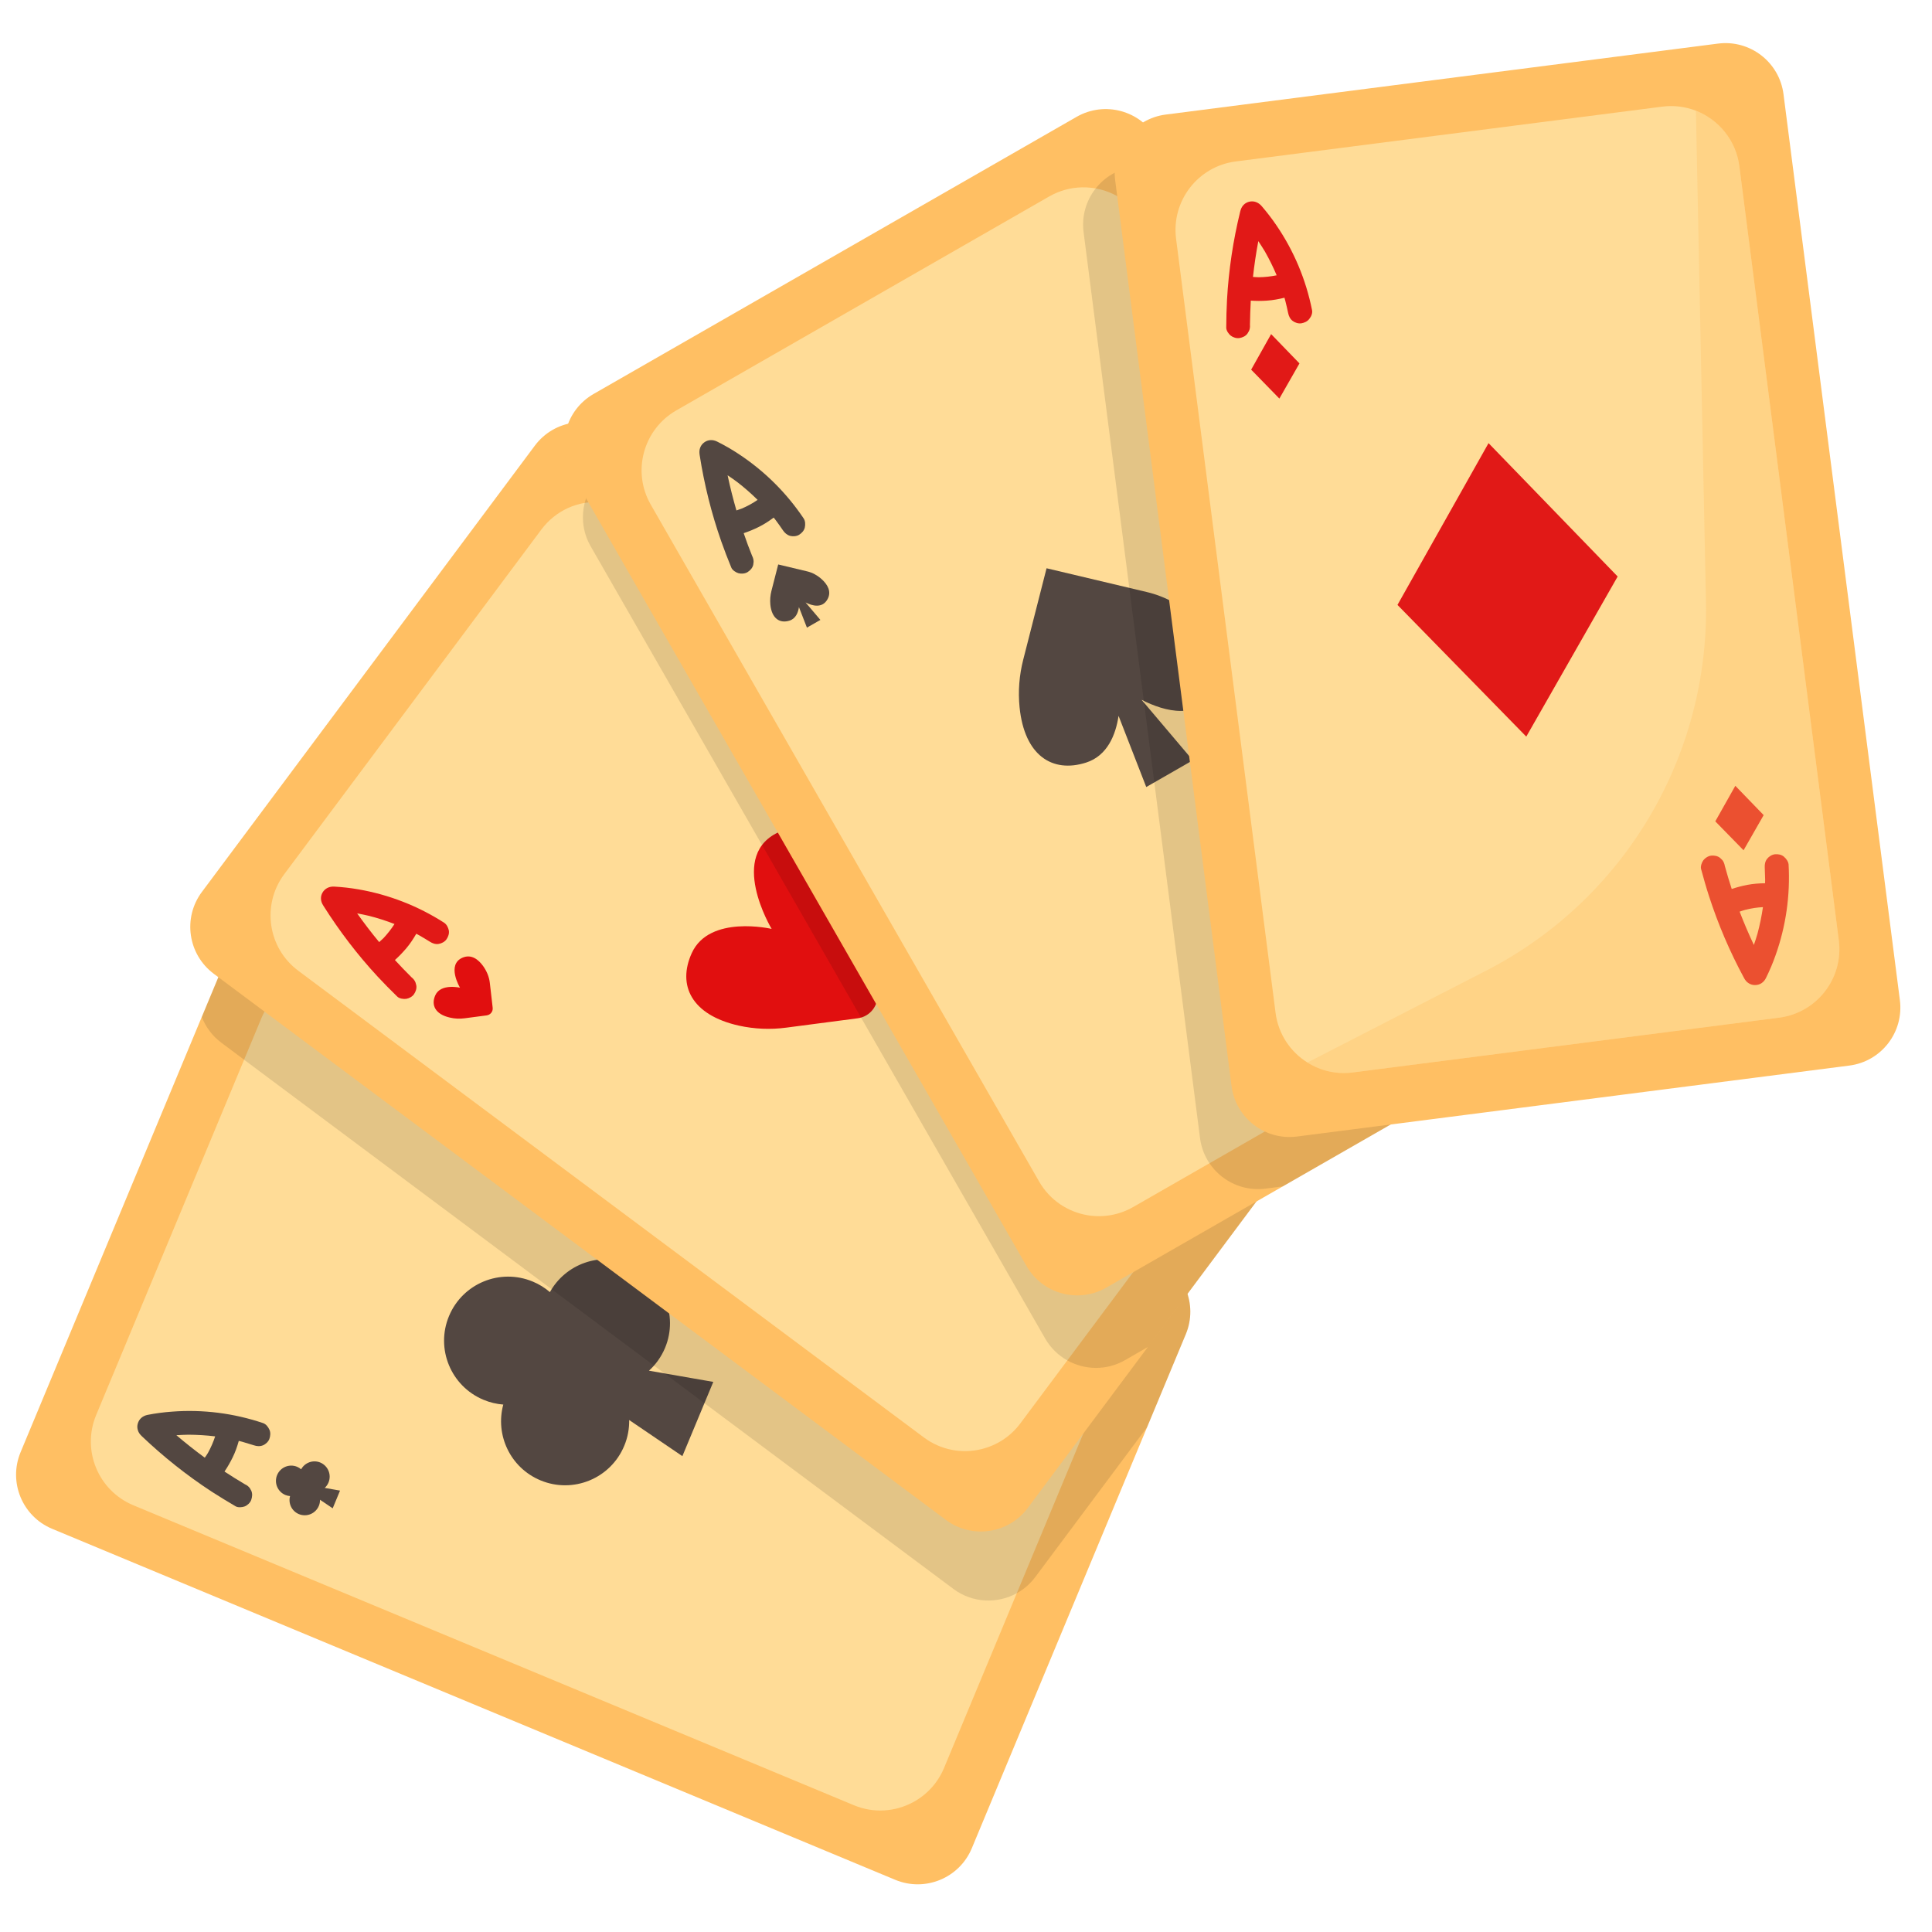 <svg id="Layer_1" enable-background="new 0 0 3000 3000" height="512" viewBox="0 0 3000 3000" width="512" xmlns="http://www.w3.org/2000/svg"><g><path d="m1841.3 2071.8-60.1 144.3-272.2 653.9c-19.3 46.3-72.5 68.2-118.8 49l-1309.3-545.1c-46.3-19.3-68.2-72.5-49-118.8l281.4-676 50.9-122.2c19.3-46.3 72.5-68.2 118.8-49l1309.2 545c46.5 19.4 68.4 72.6 49.1 118.9z" fill="#ffbf63"/><path d="m546 1523.2 1118.7 465.7c54.6 22.7 80.5 85.5 57.8 140.1l-256.6 616.3c-9.9 23.8-27.4 42.1-48.5 53.4-27.4 14.6-60.8 17.3-91.6 4.4l-1118.7-465.7c-54.7-22.8-80.5-85.5-57.8-140.1l256.6-616.3c7.1-17.1 18.2-31.4 31.7-42.3 29.6-23.8 70.9-31.1 108.4-15.5z" fill="#ffdc97"/><g fill="#534741"><path d="m408.3 2209.7c-45.5-15.3-93.5-21.4-141.4-17.7-12.7.9-25.3 2.6-37.7 5-7.4 1.5-13.3 6.2-15.3 13.7-.9 3.2-.9 6.3 0 9.5 1.1 4.2 3.2 6.9 6.3 9.9 33.5 31.9 69.8 60.8 108.5 86.1 12.2 7.9 24.6 15.4 37.2 22.8 3.8 2.2 10.3 1.6 14.2.1 4.2-1.7 8.5-5.7 10-10.1 1.6-4.5 2.1-9.7.1-14.2-.8-1.4-1.6-2.7-2.3-4.1-2-2.6-4.4-4.5-7.4-5.8-10.8-6.4-21.4-13-31.9-19.9 4.7-6.9 8.9-14.3 12.6-21.8 4.1-8.3 7.1-16.9 9.6-25.8 1.8.5 3.7.9 5.5 1.4 6 1.7 11.9 3.5 17.8 5.4 4.7 1.6 9.5 2 14.2.1 4.2-1.7 8.5-5.7 10-10 1.6-4.5 2.1-9.7.1-14.2-2.1-4.7-5.5-8.9-10.1-10.4zm-85.3 46.2c-1.6 2.6-3.2 5.2-5 7.6-15.1-11.1-29.9-22.8-44.1-34.9 6.2-.4 12.4-.7 18.6-.8 13.9.1 27.8.9 41.6 2.6-2.9 8.8-6.6 17.3-11.1 25.5z"/><path d="m1658.9 2116.2c-7.1-10.5-14.8-20.7-23-30.3-31.2-36.5-69.3-66.3-112.2-87.8-4.4-2.2-9.7-1.6-14.2 0-4.7 1.7-8 5.7-10 10-2 4.2-1.8 10-.1 14.2 1.9 4.7 5.6 7.8 10 10 5.5 2.8 11 5.7 16.4 8.8 1.6 1 3.3 2 4.9 2.9-4.5 8-8.4 16.3-11.5 25-2.8 7.9-5 16.1-6.6 24.3-12.3-2.5-24.5-5.4-36.6-8.6-3-1.2-6.2-1.6-9.4-1.2-1.6.4-3 .8-4.6 1.3-4.7 1.7-8 5.7-10 10-2 4.2-1.8 10-.1 14.2 1.6 3.8 5.8 8.9 10 10 14 3.8 28.1 7.3 42.3 10.3 45.2 9.7 91.3 15.1 137.5 16.4 4.3.1 7.7-.3 11.5-2.5 2.9-1.7 5.1-3.8 6.7-6.7 4-6.5 3.2-14-1-20.3zm-109.8-16.1c.5-3 1.2-6 1.9-8.9 2.5-9 6-17.6 10.2-25.9 11 8.6 21.4 17.8 31.2 27.7 4.3 4.5 8.5 9 12.6 13.8-18.7-1.5-37.4-3.8-55.9-6.7z"/><path d="m853.9 2006.4c-7.8-6.7-16.7-12.3-26.7-16.4-50.7-21.1-108.9 2.9-130 53.6s2.9 108.9 53.6 130c10 4.2 20.4 6.6 30.7 7.4-12.9 47.5 11.1 98.3 57.8 117.7 50.7 21.1 108.9-2.9 130-53.6 5.5-13.1 7.9-26.7 7.7-40.1l82.6 56.1 48-115.3-99.9-17.4c10.5-9.5 19.1-21.4 25-35.4 21.1-50.7-2.9-108.9-53.6-130-47.3-19.7-101-.3-125.2 43.4z"/><path d="m467.6 2281.5c-1.8-1.6-4-2.9-6.3-3.9-12.1-5-25.9.7-31 12.8-5 12.1.7 25.9 12.8 31 2.4 1 4.9 1.5 7.3 1.7-3.1 11.3 2.6 23.4 13.7 28 12.1 5 25.9-.7 31-12.8 1.3-3.1 1.9-6.4 1.8-9.5l19.7 13.3 11.4-27.5-23.8-4.2c2.5-2.3 4.6-5.1 5.9-8.4 5-12.1-.7-25.9-12.8-31-11.2-4.6-24 .1-29.7 10.5z"/><path d="m1433.8 2008.2c2.7.2 5.5.9 8.1 2.1 11.1 5.2 16.5 18.2 12.1 29.7-4.7 12.6-18.9 18.7-31.2 13.5-2.4-1-4.5-2.4-6.4-4-6.1 10.6-19.6 15-31 9.3-10.6-5.3-15.8-17.9-11.8-29 1.3-3.7 3.4-6.8 6-9.3l-23.3-4.6 11.4-27.5 19.7 13.9c-.2-3.7.5-7.4 2.2-11 5.1-10.9 17.8-16.3 29.2-12.4 12.1 4.6 18.4 17.4 15 29.3z"/></g><path d="m1841.3 2071.8-60.1 144.3-173.6 232.7c-8 10.7-17.8 19.1-28.7 25.1-30.3 16.8-68.9 15.4-98.4-6.6l-48-35.8-338.7-252.7-62-46.2-16.4-12.2-158.8-118.5-477.6-356.4-35.2-26.3c-14.2-10.6-24.5-24.6-30.4-40l50.9-122.2c19.3-46.3 72.5-68.2 118.8-49l1309.2 545c46.4 19.3 68.3 72.5 49 118.8z" opacity=".11"/><path d="m2112.9 1648.6-330.5 443-186.5 250c-30 40.2-86.9 48.5-127.1 18.5l-1136.8-848c-40.2-30-48.5-86.9-18.5-127.1l517-693c30-40.2 86.9-48.5 127.1-18.5l35.5 26.5 1101.2 821.6c40.3 29.9 48.6 86.8 18.6 127z" fill="#ffbf63"/><path d="m990.6 800.6 971.2 724.6c47.4 35.4 57.2 102.5 21.8 150l-399.2 535c-15.4 20.7-36.8 34.1-60 39.9-30.1 7.5-63.2 1.9-89.9-18.1l-971.3-724.6c-47.5-35.4-57.2-102.5-21.8-150l399.2-535.1c11.1-14.9 25.3-26 41-33.3 34.6-15.7 76.4-12.7 109 11.6z" fill="#ffdc97"/><path d="m689.5 1432.7c-40.4-25.9-85.5-43.5-132.8-51.7-12.5-2.2-25.1-3.6-37.8-4.3-7.6-.4-14.4 2.8-18.2 9.5-1.6 2.9-2.4 5.9-2.3 9.2.1 4.3 1.5 7.4 3.8 11.1 24.7 39.1 52.8 76 84.2 109.9 9.9 10.7 20.1 21 30.5 31.1 3.1 3.1 9.6 4.1 13.8 3.5 4.5-.7 9.6-3.4 12.2-7.3 2.7-4 4.4-8.9 3.5-13.8-.4-1.6-.8-3-1.3-4.6-1.3-3-3.2-5.5-5.8-7.5-8.9-8.8-17.6-17.9-26.1-27.1 6.3-5.6 12.1-11.7 17.6-18.1 6-7.1 11-14.7 15.6-22.7 1.7.9 3.4 1.8 5 2.7 5.4 3.1 10.7 6.3 16 9.6 4.2 2.7 8.7 4.3 13.8 3.5 4.5-.7 9.6-3.4 12.2-7.3 2.7-4 4.4-8.9 3.5-13.8-1-4.4-3.3-9.3-7.4-11.9zm-94 24c-2.1 2.1-4.4 4.2-6.7 6.2-12-14.4-23.4-29.4-34.2-44.6 6.1 1.1 12.2 2.4 18.3 3.8 13.5 3.4 26.8 7.7 39.7 12.7-5 7.7-10.7 15.1-17.1 21.9z" fill="#e11917"/><path d="m1822.8 1499.7c-3.7-3.2-9.1-3.9-13.8-3.4-4.9.5-9.2 3.5-12.2 7.3-2.9 3.6-4.1 9.2-3.5 13.8.7 5 3.5 9 7.3 12.2 4.7 4.1 9.3 8.2 13.8 12.5l4 4c-6.3 6.7-12.2 13.7-17.3 21.4-4.6 7-8.7 14.4-12.3 22-11.3-5.5-22.5-11.2-33.4-17.3-2.6-1.9-5.6-3.1-8.8-3.4-1.6 0-3.1.1-4.8.1-4.9.5-9.2 3.5-12.2 7.3-2.9 3.6-4.1 9.2-3.5 13.8.6 4.1 3.4 10.1 7.3 12.2 12.7 7.1 25.5 13.9 38.5 20.3 41.5 20.4 84.8 36.9 129.4 49.4 4.2 1.2 7.6 1.6 11.7.4 3.2-.9 5.8-2.5 8.2-4.9 5.4-5.5 6.5-13 3.9-20.1-4.3-12-9.3-23.7-14.9-35-21.3-43.1-51-81.3-87.4-112.6zm52.3 125.2c-17.8-6-35.3-12.8-52.5-20.1 1.3-2.8 2.6-5.5 4-8.2 4.7-8.1 10.1-15.6 16.2-22.6 8.5 11 16.4 22.5 23.5 34.5 3 5.4 6 10.9 8.8 16.4z" fill="#e11917"/><path d="m1221 1595.7 110.8-14.5c19.2-2.5 32.9-20 30.7-39.2l-14.1-124.2c-3.3-29.4-15.2-59-34.5-85.4-22.8-31.2-57.4-59.8-101.8-41.5-84.2 34.7-13.9 151.5-13.9 151.5s-96.6-22.6-124 37.5c-22.8 50-.5 96.2 73.1 112.7 24.1 5.3 49.1 6.4 73.7 3.1z" fill="#e10f0f"/><path d="m721.4 1581.2 34.2-4.5c6-.8 10.2-6.1 9.4-12.1l-4.4-38.4c-1-9.1-4.7-18.2-10.6-26.4-7-9.6-17.8-18.5-31.4-12.9-26 10.7-4.3 46.8-4.3 46.8s-29.8-7-38.3 11.6c-7 15.4-.1 29.7 22.6 34.8 7.5 1.8 15.3 2.1 22.8 1.1z" fill="#e10f0f"/><path d="m1666.7 1507.7-5.4-34.1c-.9-5.9 3-11.5 8.9-12.5l38-6.8c9-1.6 18.8-.7 28.3 2.7 11.2 4 22.8 11.8 21.3 26.5-2.9 27.9-43.6 17.5-43.6 17.5s15.2 26.6-.2 40c-12.8 11.1-28.4 8.6-39.8-11.7-3.8-6.8-6.3-14.1-7.5-21.6z" fill="#e10f0f"/><path d="m2112.9 1648.6-330.5 443-35.4 20.4c-28.7 16.5-62.6 15.5-89.6.5-13.9-7.8-26-19.3-34.5-34.1l-705.7-1230.1c-6.7-11.7-10.6-24.3-11.7-37-.9-10.2-.1-20.5 2.4-30.3 5.8-23.1 20.6-43.9 42.9-56.6l42.3-24.3 1101.2 821.6c40.3 29.8 48.6 86.7 18.6 126.9z" opacity=".11"/><path d="m1795.8 215 705.7 1230.1c25 43.5 9.9 99.1-33.6 124l-750 430.3c-43.5 25-99.1 9.9-124-33.6l-705.7-1230.1c-25-43.5-9.9-99.1 33.6-124l750-430.3c43.5-24.9 99-9.9 124 33.6z" fill="#ffbf63"/><path d="m1775.4 344.7 603 1051c29.4 51.3 11.7 116.8-39.6 146.3l-579.1 332.2c-22.3 12.8-47.4 16.7-70.9 12.8-30.6-5.1-58.7-23.4-75.3-52.4l-603-1051c-29.5-51.3-11.7-116.8 39.6-146.3l579-332.2c16.1-9.2 33.5-13.8 50.9-14.2 38-.8 75.2 18.6 95.4 53.8z" fill="#ffdc97"/><path d="m1247.9 805c-26.8-39.9-61.1-73.9-101.3-100.3-10.6-7-21.6-13.3-33-19-6.8-3.4-14.3-3.2-20.4 1.5-2.7 2.1-4.5 4.4-5.8 7.5-1.6 4-1.6 7.4-1 11.7 7.1 45.7 18.3 90.7 33.6 134.3 4.8 13.7 10.1 27.3 15.6 40.7 1.7 4.1 7.2 7.6 11.2 8.7 4.4 1.2 10.2.7 14.1-1.8 4.1-2.6 7.6-6.4 8.7-11.2.2-1.6.4-3.1.6-4.7 0-3.3-.8-6.3-2.3-9.2-4.7-11.6-9.1-23.4-13.1-35.3 8-2.6 15.8-5.9 23.3-9.6 8.3-4.1 15.9-9.1 23.3-14.6 1.2 1.5 2.4 3 3.5 4.5 3.7 5 7.3 10 10.8 15.2 2.8 4.1 6.3 7.3 11.2 8.7 4.4 1.2 10.2.7 14.1-1.8 4.1-2.6 7.6-6.4 8.7-11.2 1-4.6.9-10-1.8-14.1zm-95.8-15.4c-2.8 1.1-5.7 2.1-8.6 3-5.2-18-9.8-36.2-13.7-54.6 5.2 3.4 10.2 7 15.2 10.7 11 8.5 21.5 17.7 31.4 27.5-7.6 5.3-15.8 9.7-24.3 13.4z" fill="#534741"/><path d="m2249.8 1308.4c-4.7-1.5-9.8-.4-14.1 1.8-4.1 2.1-7.5 6.9-8.7 11.2-1.3 4.9-.4 9.6 1.8 14.1 2.7 5.6 5.2 11.3 7.6 17 .7 1.8 1.4 3.5 2.1 5.3-8.4 3.6-16.6 7.7-24.3 12.8-7 4.6-13.8 9.7-20 15.3-8.2-9.5-16.1-19.2-23.8-29.1-1.7-2.8-3.9-5-6.7-6.6-1.5-.6-2.9-1.2-4.4-1.8-4.7-1.5-9.8-.4-14.1 1.8-4.1 2.1-7.5 6.9-8.7 11.2-1.1 4-.9 10.6 1.8 14.1 8.8 11.5 17.9 22.9 27.3 34 30 35.2 63.2 67.6 99 96.8 3.4 2.7 6.3 4.5 10.6 5.1 3.3.5 6.3.1 9.4-1.2 7.2-2.9 11.2-9.3 11.6-16.9.8-12.7.9-25.4.2-38.1-2.5-48-14.5-94.8-35.4-138-2.1-4.5-6.7-7.3-11.2-8.8zm0 84.9c3.5 13.5 6.1 27.2 7.9 41 .7 6.2 1.2 12.4 1.6 18.6-13.9-12.6-27.3-25.7-40.2-39.3 2.3-2 4.6-4 7-5.9 7.4-5.6 15.3-10.4 23.7-14.4z" fill="#534741"/><path d="m1861.4 963.7c-23.9-22.3-51.8-37.6-80.7-44.4l-155.6-36.9-36.2 141.8c-6.2 24.2-8.2 49.2-5.7 74.1 7.6 74.9 50.8 102.5 103.1 85.9 33.7-10.7 46.3-44 50.6-72.6l43 110.5 72.3-41.5-79.5-93.9c35.4 18 89.3 33.6 117.7-16.9 23.5-42-.8-79.8-29-106.1z" fill="#534741"/><path d="m1276.6 900c-6.9-6.4-15-10.9-23.3-12.8l-44.9-10.7-10.5 41c-1.8 7-2.4 14.2-1.7 21.4 2.2 21.6 14.7 29.6 29.8 24.8 9.7-3.1 13.4-12.7 14.6-21l12.4 31.9 20.9-12-23-27.1c10.2 5.2 25.8 9.7 34-4.9 6.8-12.1-.2-23-8.3-30.6z" fill="#534741"/><path d="m1816.9 251.7 684.7 1193.4c25 43.5 9.9 99.1-33.6 124l-476 273.1-26.9 3.5c-49.8 6.4-95.3-28.8-101.7-78.5l-180.8-1406.7c-6.4-49.8 28.8-95.3 78.5-101.7z" opacity=".11"/><path d="m2191.5 1240.4c2.1 9.2 1.8 18.4-.7 26.6l-13.5 44.2-40.4-11.6c-6.6-1.9-13-4.8-18.6-8.8-18.4-13-19.2-28.1-7.3-38.8 7.6-6.8 17.7-5.1 25.5-2l-21.3-26.8 20.9-12 11.8 33.5c.7-11.5 4.6-27.2 21.4-26.9 13.9.2 19.8 11.7 22.2 22.6z" fill="#534741"/><path d="m2871.7 1654.6-857.7 110.2c-49.8 6.4-95.3-28.8-101.7-78.5l-180.7-1406.7c-6.4-49.8 28.8-95.3 78.5-101.7l857.6-110.2c49.8-6.4 95.3 28.8 101.7 78.5l180.7 1406.6c6.5 49.9-28.7 95.4-78.4 101.8z" fill="#ffbf63"/><path d="m2700.9 258.3 154.4 1201.9c7.5 58.7-33.9 112.4-92.6 120l-662.1 85.1c-25.6 3.3-50.2-2.7-70.4-15.4-26.3-16.4-45.3-44.1-49.5-77.2l-154.5-1202c-7.5-58.7 33.9-112.4 92.6-120l662.2-85.1c18.4-2.4 36.3.1 52.4 6.3 35.4 13.9 62.4 46.1 67.5 86.4z" fill="#ffdc97"/><path d="m2370 1143.8-200-204.5 141.4-251.2 200.5 207.1z" fill="#e11917"/><path d="m1986.6 618.9-43.8-44.9 31-55.2 44 45.5z" fill="#e11917"/><path d="m2707.4 1320.3-43.9-44.9 31.1-55.2 44 45.5z" fill="#e11917"/><path d="m2037.3 481.4c-9.4-47.1-28.1-91.7-55.2-131.4-7.1-10.5-14.9-20.6-23.2-30.2-5-5.7-12-8.4-19.5-6.5-3.2.9-5.9 2.4-8.2 4.7-3.1 3.1-4.3 6.2-5.4 10.4-11 44.9-17.9 90.8-20.5 136.9-.8 14.5-1.1 29-1.2 43.6 0 4.4 3.8 9.8 7 12.3 3.6 2.8 9.1 4.5 13.7 3.7 4.7-.8 9.5-3 12.3-7 .8-1.4 1.6-2.7 2.4-4.1 1.3-3 1.7-6.1 1.4-9.4.2-12.5.6-25.1 1.3-37.6 8.4.6 16.8.6 25.2 0 9.2-.6 18.2-2.3 27.1-4.5.5 1.8 1.1 3.6 1.5 5.5 1.6 6 2.9 12.1 4.2 18.2 1 4.9 3 9.2 7 12.3 3.6 2.8 9.1 4.5 13.7 3.7 4.7-.8 9.5-3 12.3-7 3.1-3.8 5.1-8.8 4.1-13.6zm-82.6-50.9c-3-.1-6.1-.2-9.1-.5 2.1-18.6 4.8-37.2 8.3-55.6 3.4 5.2 6.8 10.4 10 15.7 6.9 12.1 13.1 24.6 18.5 37.4-9.1 1.8-18.4 2.9-27.7 3z" fill="#e11917"/><path d="m2770 1330.2c-3.8-3.2-8.9-4.1-13.7-3.7-4.6.4-9.5 3.4-12.3 7-3.1 4-4 8.7-3.7 13.7.3 6.2.5 12.4.6 18.6 0 1.9-.1 3.8-.1 5.7-9.2.1-18.3.8-27.4 2.5-8.3 1.6-16.4 3.7-24.4 6.4-3.9-11.9-7.5-24-10.8-36.1-.5-3.2-1.7-6.1-3.7-8.7-1.1-1.1-2.2-2.2-3.4-3.3-3.8-3.2-8.9-4.1-13.7-3.7-4.6.4-9.5 3.4-12.3 7-2.5 3.3-4.8 9.5-3.7 13.7 3.8 14 7.7 28 12.2 41.8 14.2 44 32.4 86.6 54.4 127.3 2 3.8 4.1 6.5 7.9 8.7 2.9 1.7 5.8 2.5 9.2 2.5 7.7.1 13.9-4.3 17.2-11.2 5.6-11.4 10.6-23.1 14.8-35.1 16.1-45.2 22.9-93.1 20.2-141.1-.5-4.5-3.7-8.9-7.3-12zm-32.5 78.4c-2 13.8-4.8 27.4-8.4 40.9-1.7 6-3.6 11.9-5.7 17.8-8-16.9-15.4-34.2-22.1-51.7 2.9-1 5.8-2 8.7-2.8 9-2.4 18.2-3.7 27.5-4.2z" fill="#e11917"/><path d="m2700.9 258.2 154.4 1202c7.5 58.7-33.9 112.4-92.6 120l-662.2 85.1c-25.6 3.3-50.2-2.7-70.4-15.4l277.3-142.5c214-109.9 346.5-332.1 341.6-572.7l-15.6-762.7c35.4 13.7 62.3 45.9 67.5 86.2z" fill="#ffc064" opacity=".33"/></g></svg>